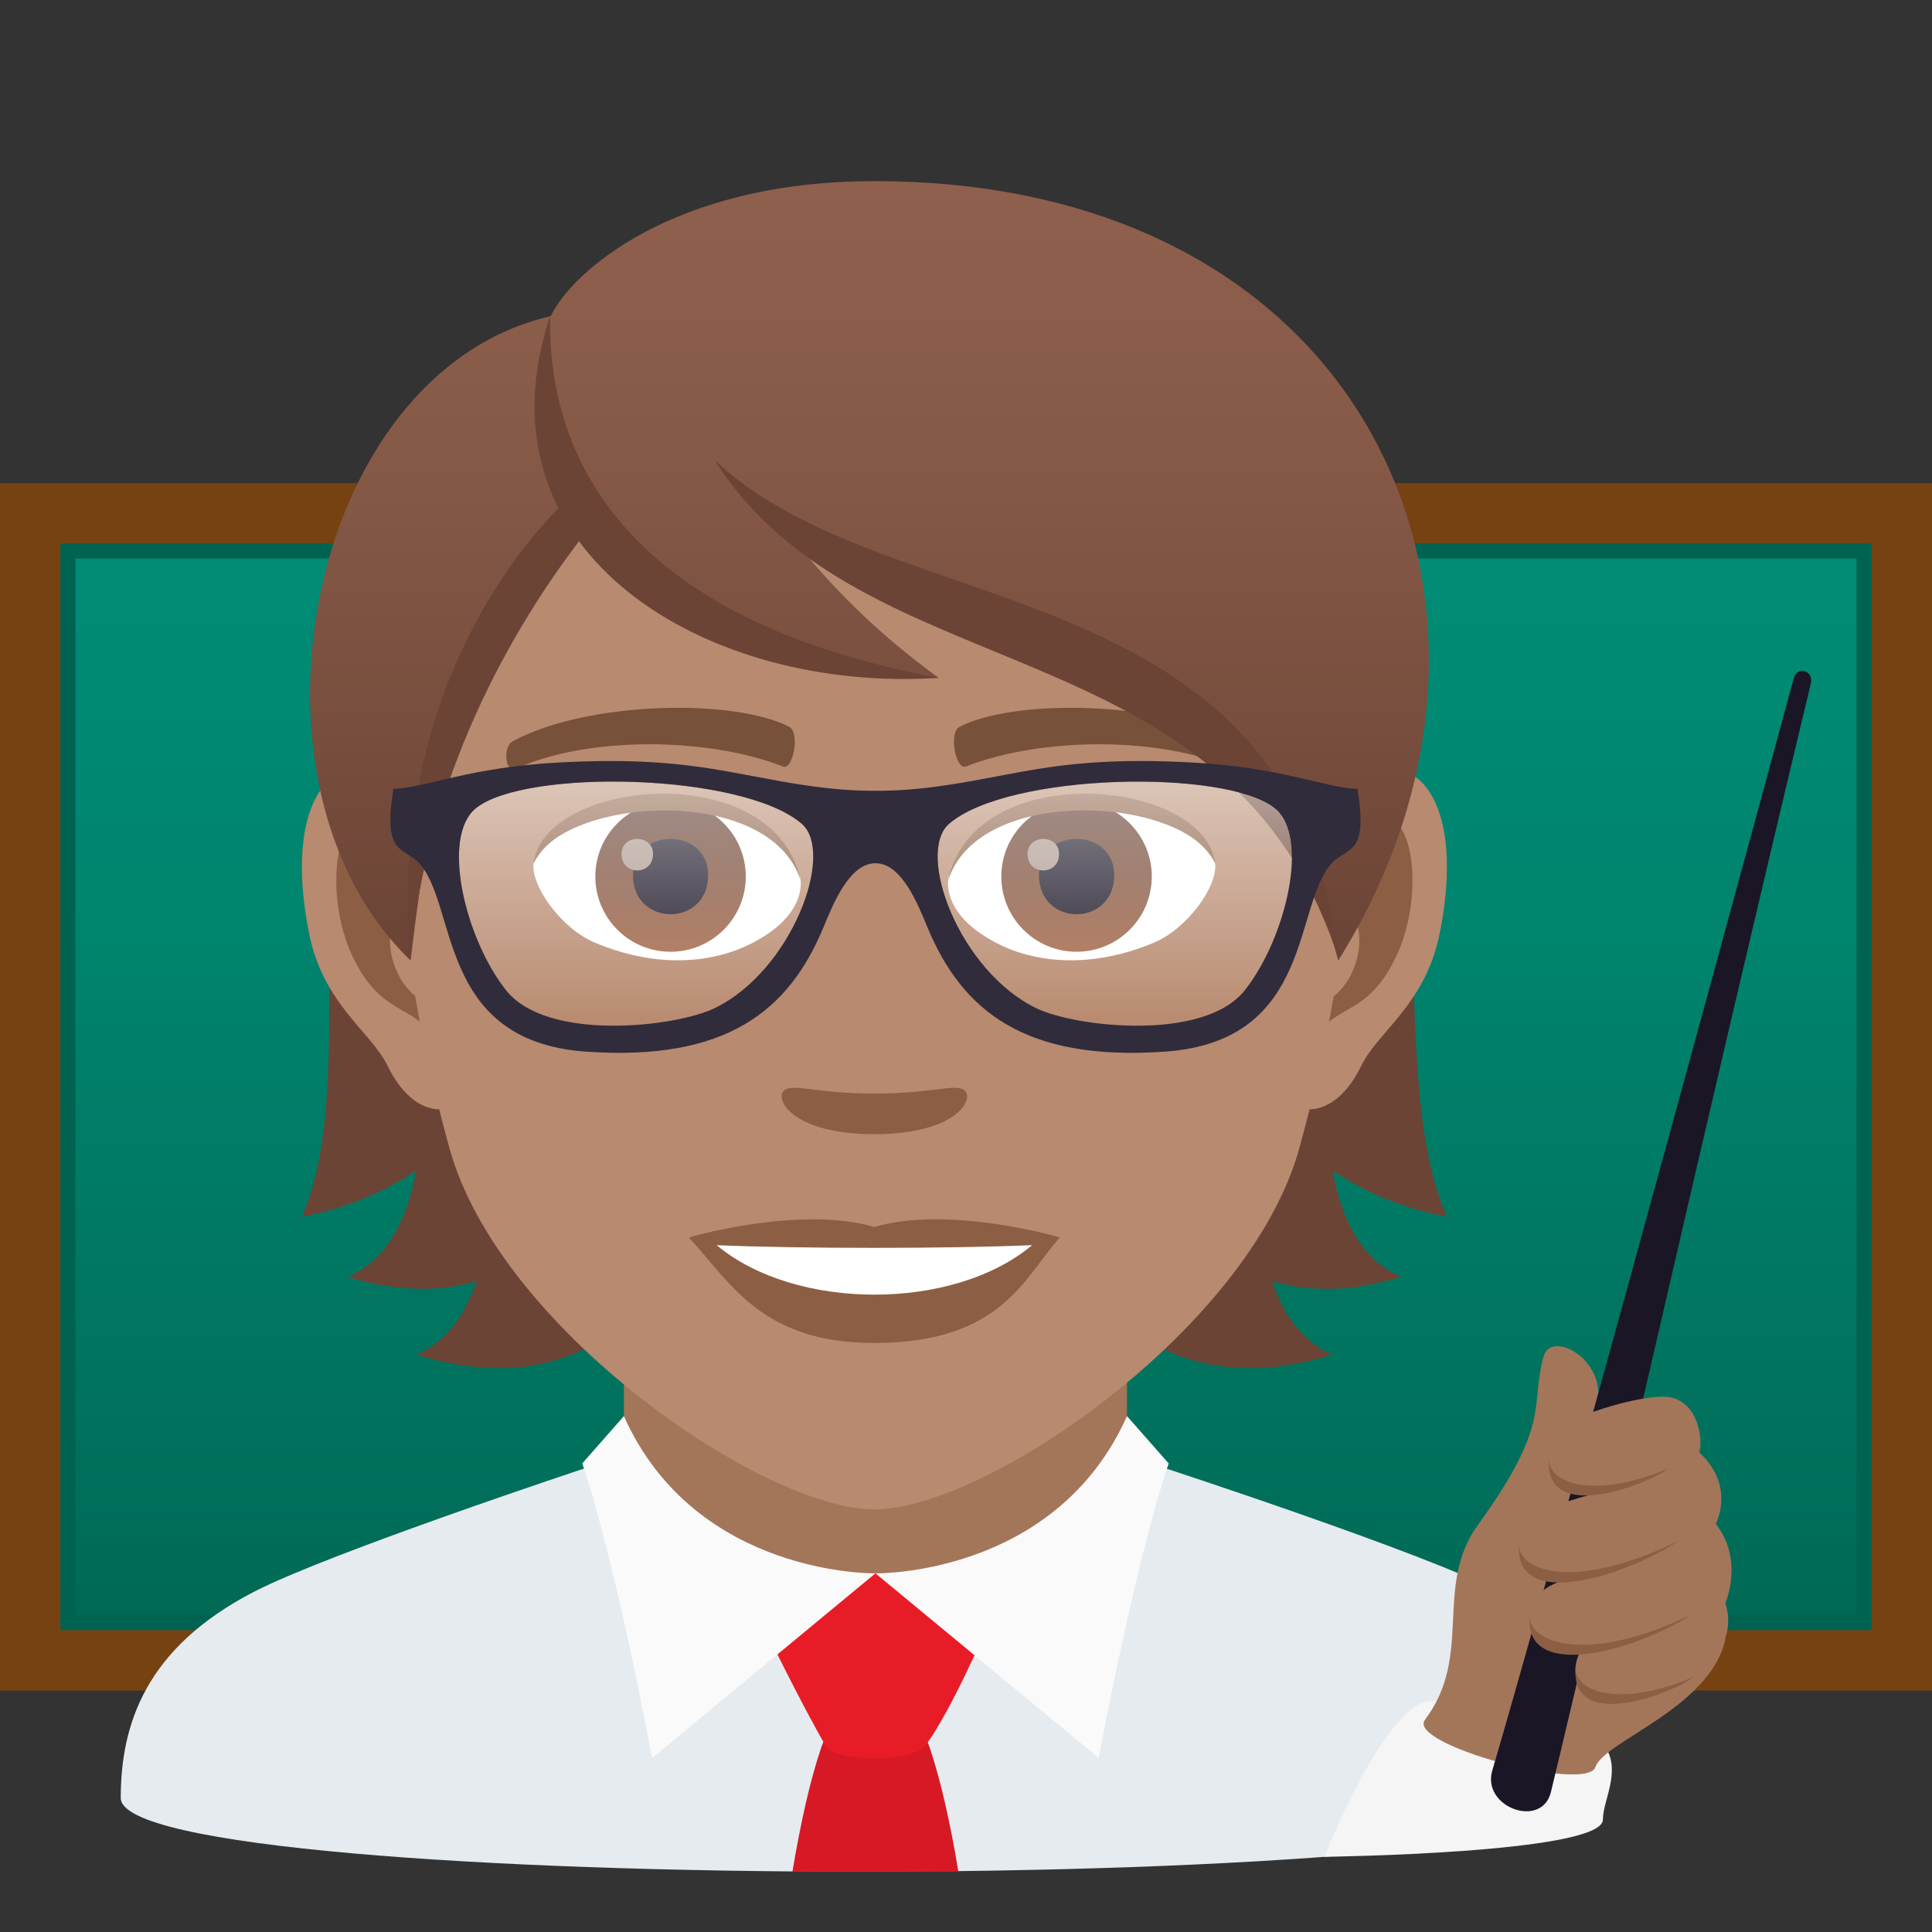 <?xml version="1.0" encoding="utf-8"?>
<!-- Generator: Adobe Illustrator 15.0.0, SVG Export Plug-In . SVG Version: 6.00 Build 0)  -->
<!DOCTYPE svg PUBLIC "-//W3C//DTD SVG 1.1//EN" "http://www.w3.org/Graphics/SVG/1.1/DTD/svg11.dtd">
<svg version="1.1" id="Layer_1" xmlns:x="http://ns.adobe.com/Extensibility/1.0/" xmlns:i="http://ns.adobe.com/AdobeIllustrator/10.0/" xmlns:graph="http://ns.adobe.com/Graphs/1.0/"
	 xmlns="http://www.w3.org/2000/svg" xmlns:xlink="http://www.w3.org/1999/xlink" xmlns:a="http://ns.adobe.com/AdobeSVGViewerExtensions/3.0/"
	 x="0px" y="0px" width="64px" height="64px" viewBox="0 0 64 64" enable-background="new 0 0 64 64" xml:space="preserve">
<rect x="0" y="0" width="64" height="64" fill="#333333" stroke="none"/>
<rect y="16.002" fill="#774212" width="64" height="40"/>
<rect x="2" y="18.002" fill="#006351" width="60" height="36"/>
<linearGradient id="SVGID_1_" gradientUnits="userSpaceOnUse" x1="32.001" y1="53.502" x2="32.001" y2="18.502">
	<stop  offset="0" style="stop-color:#006956"/>
	<stop  offset="0.078" style="stop-color:#006D59"/>
	<stop  offset="0.643" style="stop-color:#00846E"/>
	<stop  offset="1" style="stop-color:#008C76"/>
	<a:midPointStop  offset="0" style="stop-color:#006956"/>
	<a:midPointStop  offset="0.394" style="stop-color:#006956"/>
	<a:midPointStop  offset="1" style="stop-color:#008C76"/>
</linearGradient>
<rect x="2.5" y="18.502" fill="url(#SVGID_1_)" width="59" height="35"/>
<path fill="#E6EBEF" d="M8.432,52.72c2.502-1.288,11.068-4.123,11.068-4.123h18.977c0,0,8.662,2.827,11.148,4.12
	c3.615,1.872,3.343,4.429,3.343,6.845c0,3.254-48.968,3.254-48.968,0C4,57.142,4.807,54.585,8.432,52.72z"/>
<polygon fill="#A3765A" points="20.667,49.949 29,54.781 37.333,49.949 37.333,41.914 20.667,41.914 "/>
<path fill="#D61924" d="M30.781,57.844c-0.479-1.391-3.081-1.391-3.561,0c-0.382,1.107-0.702,2.559-0.97,4.158h5.498
	C31.481,60.402,31.161,58.951,30.781,57.844z"/>
<path fill="#E81C27" d="M30.644,57.844c-0.37,0.506-2.958,0.561-3.285,0c-0.778-1.322-2.055-3.945-2.055-3.945
	s3.225-1.779,3.696-1.779c0.476,0,3.698,1.779,3.698,1.779S31.537,56.633,30.644,57.844z"/>
<path fill="#FAFAFA" d="M37.333,46.91l1.382,1.57c0,0-0.933,2.51-2.32,9.754L29,52.119C29,52.119,34.959,52.23,37.333,46.91z"/>
<path fill="#FAFAFA" d="M20.667,46.91l-1.38,1.57c0,0,0.931,2.51,2.318,9.754L29,52.119C29,52.119,23.041,52.23,20.667,46.91z"/>
<path fill="#6B4435" d="M44.148,38.786c1.08,0.713,2.326,1.247,3.781,1.52c-2.582-5.889,1.313-18.237-6.668-27.311
	c-11.25,0.338-12.807,36.722,2.875,31.883c-0.998-0.433-1.623-1.315-1.99-2.43c1.209,0.347,2.621,0.358,4.266-0.148
	C45.104,41.733,44.436,40.399,44.148,38.786z"/>
<path fill="#6B4435" d="M15.91,12.995C7.93,22.068,12.582,34.417,10,40.306c1.453-0.272,2.701-0.807,3.781-1.52
	c-0.287,1.613-0.955,2.947-2.264,3.514c1.645,0.507,3.057,0.495,4.266,0.148c-0.367,1.114-0.99,1.997-1.99,2.43
	C29.473,49.717,27.16,13.333,15.91,12.995z"/>
<path id="Path_3087_" fill="#B88A6F" d="M45.377,25.392c-2.541,0.309-4.375,8.816-2.777,11.063c0.223,0.313,1.533,0.813,2.504-1.168
	c0.537-1.098,2.088-2.014,2.568-4.277C48.289,28.108,47.904,25.085,45.377,25.392z"/>
<path id="Path_3086_" fill="#B88A6F" d="M12.555,25.392c2.541,0.309,4.375,8.816,2.777,11.063c-0.225,0.313-1.533,0.813-2.504-1.168
	c-0.539-1.098-2.09-2.014-2.57-4.277C9.643,28.108,10.027,25.085,12.555,25.392z"/>
<path id="Path_3085_" fill="#8C5F44" d="M45.309,27.022c-0.664,0.209-1.387,1.22-1.779,2.896c2.318-0.498,1.738,3.362-0.275,3.436
	c0.018,0.388,0.045,0.787,0.092,1.209c0.971-1.411,1.957-0.846,2.932-2.941C47.158,29.731,46.949,26.507,45.309,27.022z"/>
<path id="Path_3084_" fill="#8C5F44" d="M14.4,29.915c-0.393-1.674-1.113-2.685-1.775-2.893c-1.643-0.516-1.854,2.709-0.973,4.6
	c0.977,2.096,1.961,1.53,2.934,2.941c0.047-0.423,0.074-0.822,0.09-1.211C12.684,33.257,12.113,29.445,14.4,29.915z"/>
<path fill="#B88A6F" d="M28.965,9.034c-11.008,0-16.311,8.965-15.648,20.492c0.137,2.318,0.781,5.662,1.576,8.525
	C16.543,44.005,25.256,50,28.965,50s12.422-5.995,14.072-11.948c0.797-2.863,1.441-6.207,1.578-8.525
	C45.275,17.999,39.975,9.034,28.965,9.034z"/>
<path id="Path_3083_" fill="#78513A" d="M40.926,24.542c-2.518-1.333-7.336-1.398-9.131-0.469c-0.385,0.18-0.131,1.443,0.193,1.322
	c2.5-0.989,6.535-1.012,8.877,0.085C41.178,25.622,41.307,24.728,40.926,24.542z"/>
<path id="Path_3082_" fill="#78513A" d="M17.006,24.542c2.518-1.333,7.332-1.398,9.129-0.469c0.385,0.18,0.131,1.443-0.191,1.322
	c-2.506-0.989-6.535-1.012-8.879,0.085C16.754,25.622,16.625,24.728,17.006,24.542z"/>
<path id="Path_3081_" fill="#8C5F44" d="M31.936,36.108c-0.314-0.219-1.051,0.118-2.971,0.118c-1.916,0-2.654-0.337-2.971-0.118
	c-0.375,0.266,0.225,1.463,2.971,1.463C31.713,37.571,32.314,36.374,31.936,36.108z"/>
<path id="Path_3080_" fill="#8C5F44" d="M28.965,40.646c-2.475-0.729-6.145,0.345-6.145,0.345c1.398,1.522,2.422,3.497,6.145,3.497
	c4.266,0,4.992-2.242,6.146-3.497C35.111,40.99,31.439,39.913,28.965,40.646z"/>
<path id="Path_3079_" fill="#FFFFFF" d="M23.742,41.248c2.596,2.178,7.836,2.192,10.447,0
	C31.424,41.366,26.527,41.368,23.742,41.248z"/>
<path id="Path_3078_" fill="#FFFFFF" d="M26.516,29.085c0.094,0.729-0.4,1.594-1.77,2.24c-0.871,0.412-2.68,0.896-5.057-0.106
	c-1.066-0.448-2.105-1.849-2.012-2.622C18.967,26.167,25.311,25.812,26.516,29.085z"/>
<linearGradient id="Oval_1_" gradientUnits="userSpaceOnUse" x1="-425.041" y1="477.466" x2="-425.041" y2="478.225" gradientTransform="matrix(6.57 0 0 -6.57 2814.78 3168.528)">
	<stop  offset="0" style="stop-color:#A6694A"/>
	<stop  offset="1" style="stop-color:#4F2A1E"/>
	<a:midPointStop  offset="0" style="stop-color:#A6694A"/>
	<a:midPointStop  offset="0.5" style="stop-color:#A6694A"/>
	<a:midPointStop  offset="1" style="stop-color:#4F2A1E"/>
</linearGradient>
<circle id="Oval_354_" fill="url(#Oval_1_)" cx="22.213" cy="29.036" r="2.492"/>
<path id="Path_3077_" fill="#1A1626" d="M20.967,28.99c0,1.726,2.492,1.726,2.492,0C23.459,27.39,20.967,27.39,20.967,28.99z"/>
<path id="Path_3076_" fill="#AB968C" d="M20.588,28.292c0,0.724,1.045,0.724,1.045,0C21.633,27.623,20.588,27.623,20.588,28.292z"/>
<path id="Path_3075_" fill="#8C5F44" d="M26.527,29.182c-1.012-3.253-7.91-2.772-8.85-0.585
	C18.027,25.796,25.666,25.057,26.527,29.182z"/>
<path id="Path_3074_" fill="#FFFFFF" d="M31.414,29.085c-0.094,0.729,0.402,1.594,1.771,2.24c0.869,0.412,2.678,0.896,5.057-0.106
	c1.066-0.448,2.104-1.849,2.01-2.622C38.965,26.167,32.621,25.812,31.414,29.085z"/>
<linearGradient id="Oval_2_" gradientUnits="userSpaceOnUse" x1="-425.693" y1="477.466" x2="-425.693" y2="478.225" gradientTransform="matrix(6.57 0 0 -6.57 2832.511 3168.528)">
	<stop  offset="0" style="stop-color:#A6694A"/>
	<stop  offset="1" style="stop-color:#4F2A1E"/>
	<a:midPointStop  offset="0" style="stop-color:#A6694A"/>
	<a:midPointStop  offset="0.5" style="stop-color:#A6694A"/>
	<a:midPointStop  offset="1" style="stop-color:#4F2A1E"/>
</linearGradient>
<circle id="Oval_353_" fill="url(#Oval_2_)" cx="35.662" cy="29.036" r="2.492"/>
<path id="Path_3073_" fill="#1A1626" d="M34.418,28.99c0,1.726,2.492,1.726,2.492,0C36.91,27.39,34.418,27.39,34.418,28.99z"/>
<path id="Path_3072_" fill="#AB968C" d="M34.039,28.292c0,0.724,1.043,0.724,1.043,0C35.082,27.623,34.039,27.623,34.039,28.292z"/>
<path id="Path_3071_" fill="#8C5F44" d="M31.404,29.182c1.01-3.251,7.904-2.786,8.848-0.585
	C39.902,25.796,32.266,25.057,31.404,29.182z"/>
<linearGradient id="SVGID_2_" gradientUnits="userSpaceOnUse" x1="28.801" y1="31.817" x2="28.801" y2="6">
	<stop  offset="0" style="stop-color:#6B4435"/>
	<stop  offset="0.059" style="stop-color:#6E4637"/>
	<stop  offset="0.641" style="stop-color:#865947"/>
	<stop  offset="1" style="stop-color:#8F604D"/>
	<a:midPointStop  offset="0" style="stop-color:#6B4435"/>
	<a:midPointStop  offset="0.4" style="stop-color:#6B4435"/>
	<a:midPointStop  offset="1" style="stop-color:#8F604D"/>
</linearGradient>
<path fill="url(#SVGID_2_)" d="M28.967,6c-6.699,0-10.045,3.034-10.725,4.474c-8.098,1.852-10.703,15.516-4.641,21.344
	c0.754-6.211,1.479-10.201,5.607-14.404c2.408,3.227,7.41,5.042,11.889,5.042c-2.121-1.541-3.566-3.051-4.701-4.458
	c7.479,3.433,15.855,5.63,17.934,13.82C51.525,20.358,45.549,6,28.967,6z"/>
<path fill="#6B4435" d="M18.223,10.472c-0.078,4.428,2.186,9.995,12.879,11.982C23.453,22.971,15.602,18.349,18.223,10.472z"/>
<path fill="#6B4435" d="M18.717,16.612c-2.785,2.746-5.736,7.939-5.143,15.205c0.553-6.005,3.311-10.949,5.811-14.152
	C19.207,17.472,18.867,16.831,18.717,16.612z"/>
<path fill="#6B4435" d="M23.67,15.235c5.764,5.504,19.174,3.534,20.688,16.582C40.771,20.546,28.613,23.074,23.67,15.235z"/>
<linearGradient id="SVGID_3_" gradientUnits="userSpaceOnUse" x1="-525.968" y1="221.065" x2="-525.968" y2="229.151" gradientTransform="matrix(1 0 0 -1 562.896 255.043)">
	<stop  offset="0" style="stop-color:#FFFFFF;stop-opacity:0"/>
	<stop  offset="1" style="stop-color:#FFFFFF"/>
	<a:midPointStop  offset="0" style="stop-color:#FFFFFF;stop-opacity:0"/>
	<a:midPointStop  offset="0.5" style="stop-color:#FFFFFF;stop-opacity:0"/>
	<a:midPointStop  offset="1" style="stop-color:#FFFFFF"/>
</linearGradient>
<path opacity="0.5" fill="url(#SVGID_3_)" enable-background="new    " d="M31.444,27.285c-1.123,0.965,0.333,4.881,2.889,6.115
	c1.306,0.627,5.538,1.109,6.895-0.586c1.344-1.676,2.195-5.098,0.998-6.049C40.583,25.463,33.411,25.6,31.444,27.285z"/>
<linearGradient id="SVGID_4_" gradientUnits="userSpaceOnUse" x1="160.881" y1="220.406" x2="160.881" y2="228.493" gradientTransform="matrix(-1 0 0 -1 181.953 254.414)">
	<stop  offset="0" style="stop-color:#FFFFFF;stop-opacity:0"/>
	<stop  offset="1" style="stop-color:#FFFFFF"/>
	<a:midPointStop  offset="0" style="stop-color:#FFFFFF;stop-opacity:0"/>
	<a:midPointStop  offset="0.5" style="stop-color:#FFFFFF;stop-opacity:0"/>
	<a:midPointStop  offset="1" style="stop-color:#FFFFFF"/>
</linearGradient>
<path opacity="0.5" fill="url(#SVGID_4_)" enable-background="new    " d="M26.556,27.285c1.122,0.965-0.331,4.883-2.888,6.115
	c-1.306,0.627-5.539,1.109-6.895-0.586c-1.346-1.676-2.194-5.098-0.997-6.049C17.417,25.463,24.589,25.6,26.556,27.285z"/>
<path fill="#302C3B" d="M44.969,26.135c-1.081-0.035-2.501-0.725-5.53-0.879c-4.171-0.217-5.558,0.383-8.155,0.764
	c-0.805,0.119-1.556,0.18-2.283,0.176c-0.729,0.004-1.478-0.059-2.283-0.176c-2.597-0.381-3.985-0.98-8.154-0.764
	c-3.03,0.154-4.452,0.844-5.533,0.877c-0.065,0.479-0.189,1.195,0,1.686c0.147,0.383,0.555,0.473,0.817,0.738
	c1.332,1.342,0.581,5.924,5.553,6.279c4.661,0.33,6.731-1.355,7.875-4.113c0.323-0.777,0.858-2.127,1.726-2.127
	c0.867-0.002,1.4,1.348,1.724,2.129c1.146,2.756,3.216,4.441,7.877,4.111c4.972-0.355,4.217-4.938,5.551-6.279
	c0.264-0.266,0.672-0.355,0.818-0.738C45.157,27.328,45.036,26.611,44.969,26.135z M23.668,33.4
	c-1.306,0.627-5.539,1.109-6.895-0.586c-1.346-1.676-2.194-5.098-0.997-6.049c1.641-1.303,8.813-1.166,10.779,0.52
	C27.68,28.25,26.225,32.166,23.668,33.4z M41.228,32.813c-1.356,1.697-5.59,1.215-6.895,0.588c-2.556-1.234-4.012-5.15-2.889-6.115
	c1.967-1.686,9.139-1.822,10.781-0.52C43.423,27.717,42.571,31.139,41.228,32.813z"/>
<path fill="#F5F5F5" d="M53.098,60.276c0,1.119-9.225,1.233-9.225,1.233s2.043-5.219,3.576-5.16
	C55.352,56.648,53.098,59.058,53.098,60.276z"/>
<path fill="#A3765A" d="M51.131,44.943c0.275-1.021,2.531,0.359,1.584,2.049c-0.383,0.682,4.74,6.135,4.424,7.381
	c-0.566,2.24-4.002,3.311-4.289,4.164c-0.287,0.855-6.27-0.744-5.646-1.568c1.611-2.137,0.281-4.418,1.75-6.447
	C51.408,47.133,50.678,46.615,51.131,44.943z"/>
<path fill="#1A1626" d="M59.986,22.641c0.102-0.424-0.449-0.6-0.564-0.176c-3.199,11.793-8.326,30.553-9.988,36.186
	c-0.359,1.221,1.645,1.945,1.943,0.709C53.525,50.453,56.242,38.248,59.986,22.641z"/>
<path fill="#A3765A" d="M56.291,48.111c1.22,1.137,0.544,2.369,0.544,2.369c0.95,1.189,0.318,2.627,0.318,2.627
	c1.012,3.098-6.264,4.363-4.76,1.496c-1.946,0.205-2.452-1.779-0.461-2.295c-2.237,0.34-1.885-2.172-0.552-2.43
	c0.5-0.096,1.013-0.318,1.591-0.424c-2.278,0.313-1.898-1.98-0.758-2.465c1.265-0.533,2.633-0.797,3.109-0.703
	C56.267,46.471,56.416,47.682,56.291,48.111z"/>
<path fill="#8C5F44" d="M51.31,48.355c-0.142,2.199,3.421,0.746,3.946,0.291C52.925,49.641,51.347,49.201,51.31,48.355z"/>
<path fill="#8C5F44" d="M52.19,55.264c-0.142,2.199,3.39,0.742,3.915,0.285C53.774,56.545,52.228,56.111,52.19,55.264z"/>
<path fill="#8C5F44" d="M50.32,51.199c-0.142,2.199,3.566,0.988,5.299-0.162C52.147,52.727,50.356,52.045,50.32,51.199z"/>
<path fill="#8C5F44" d="M50.667,53.57c-0.142,2.199,3.661,1.049,5.394-0.102C52.589,55.16,50.705,54.418,50.667,53.57z"/>
</svg>

